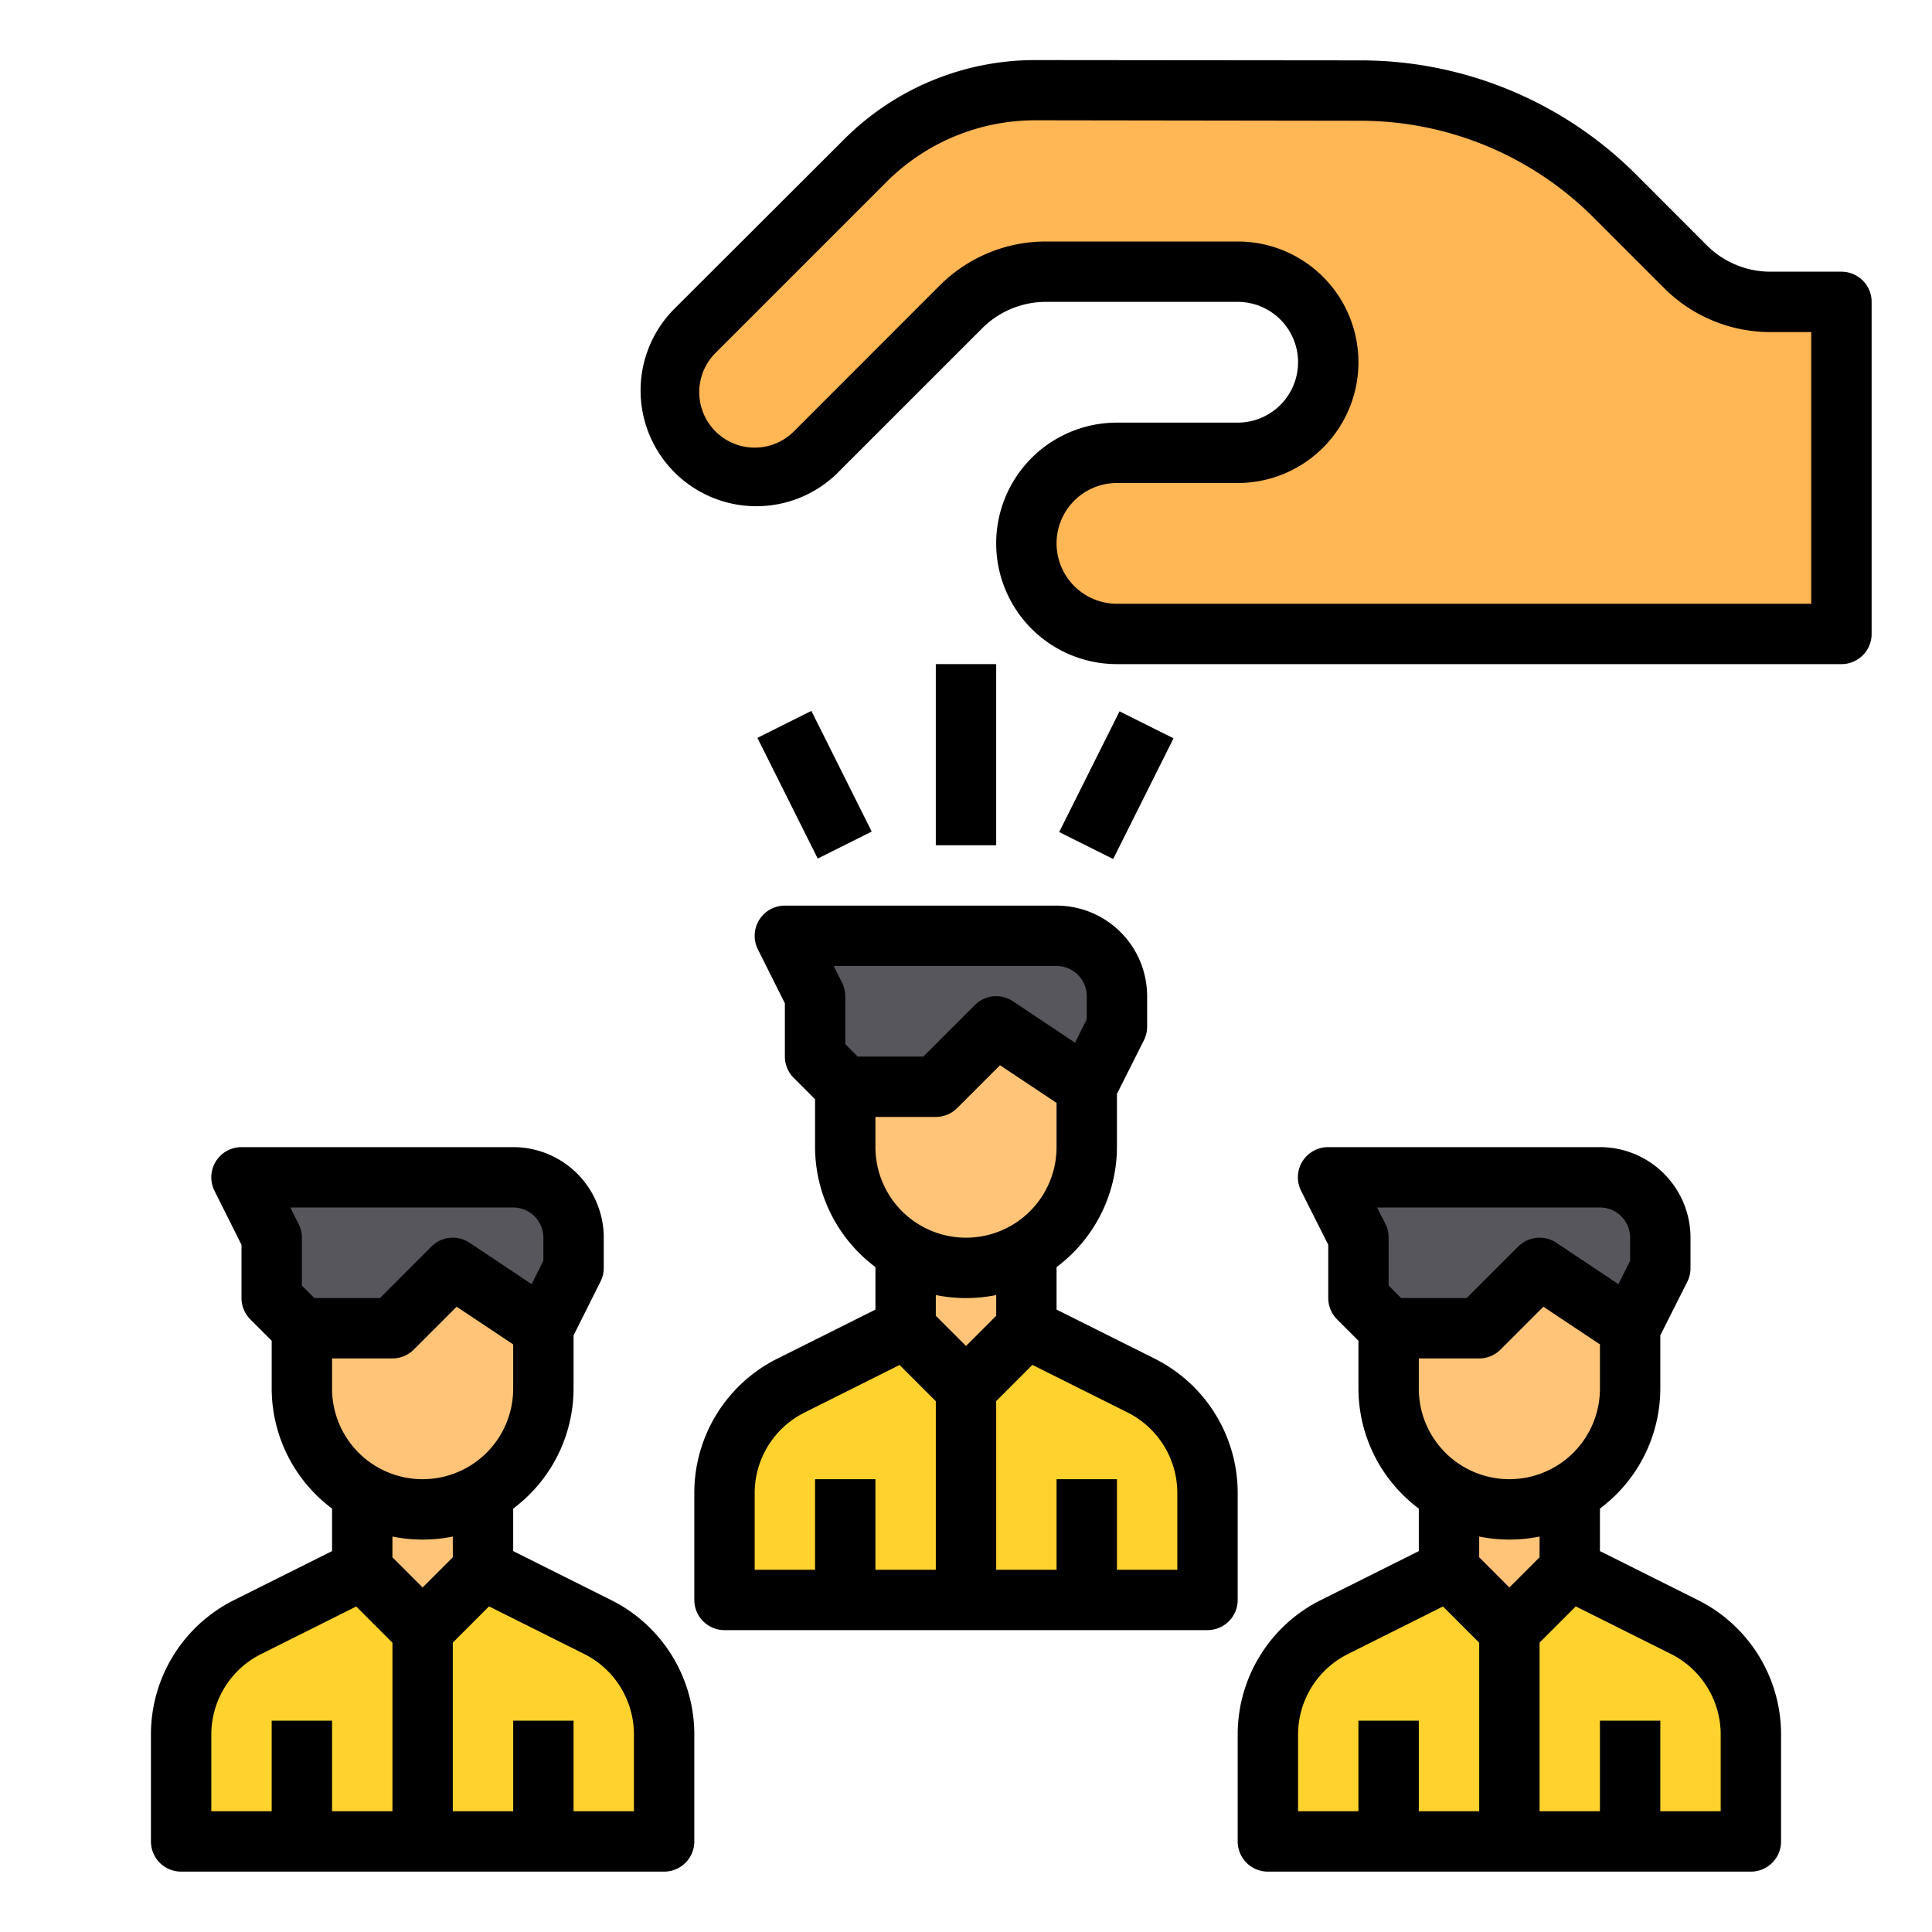<?xml version="1.0"?>
<svg xmlns="http://www.w3.org/2000/svg" xmlns:xlink="http://www.w3.org/1999/xlink" xmlns:svgjs="http://svgjs.com/svgjs" version="1.1" width="512" height="512" x="0" y="0" viewBox="0 0 64 64" style="enable-background:new 0 0 512 512" xml:space="preserve" class=""><g><g xmlns="http://www.w3.org/2000/svg" id="Promotion"><path d="m61 10v11h-24a3 3 0 0 1 0-6h4a3 3 0 0 0 0-6h-6.34a4 4 0 0 0 -2.83 1.17l-4.83 4.83a2.832 2.832 0 0 1 -4-4.01l5.65-5.66a7.989 7.989 0 0 1 5.67-2.34l10.72.01a11.983 11.983 0 0 1 8.47 3.51l2.32 2.32a4 4 0 0 0 2.83 1.17z" fill="#ffb655" data-original="#ffb655" style="" class=""/><path d="m48 49v.46 1.54 1l2 2 2-2v-1-1.54-.46z" fill="#ffc477" data-original="#ffc477" style=""/><path d="m54 61h-4v-7l2-2 3.79 1.89a4.02 4.02 0 0 1 2.21 3.58v3.53z" fill="#ffd22e" data-original="#3d9ae2" style="" class=""/><path d="m46 61h-4v-3.53a4.02 4.02 0 0 1 2.21-3.58l3.79-1.89 2 2v7z" fill="#ffd22e" data-original="#1e81ce" style="" class=""/><path d="m52 49.46v1a3.974 3.974 0 0 1 -4 0v-1a3.974 3.974 0 0 0 4 0z" fill="#ffb655" data-original="#ffb655" style="" class=""/><path d="m55 41v1l-1 2-3-2-2 2h-3l-1-1v-2l-1-2h9a2.006 2.006 0 0 1 2 2z" fill="#57565c" data-original="#57565c" style=""/><path d="m54 44v2a4 4 0 0 1 -8 0v-2h3l2-2z" fill="#ffc477" data-original="#ffc477" style=""/><path d="m30 41v.46 1.54 1l2 2 2-2v-1-1.54-.46z" fill="#ffc477" data-original="#ffc477" style=""/><path d="m36 53h-4v-7l2-2 3.79 1.89a4.02 4.02 0 0 1 2.21 3.58v3.53z" fill="#ffd22e" data-original="#3d9ae2" style="" class=""/><path d="m28 53h-4v-3.53a4.02 4.02 0 0 1 2.21-3.58l3.79-1.89 2 2v7z" fill="#ffd22e" data-original="#1e81ce" style="" class=""/><path d="m34 41.46v1a3.974 3.974 0 0 1 -4 0v-1a3.974 3.974 0 0 0 4 0z" fill="#ffb655" data-original="#ffb655" style="" class=""/><path d="m37 33v1l-1 2-3-2-2 2h-3l-1-1v-2l-1-2h9a2.006 2.006 0 0 1 2 2z" fill="#57565c" data-original="#57565c" style=""/><path d="m36 36v2a4 4 0 0 1 -8 0v-2h3l2-2z" fill="#ffc477" data-original="#ffc477" style=""/><path d="m12 49v.46 1.54 1l2 2 2-2v-1-1.54-.46z" fill="#ffc477" data-original="#ffc477" style=""/><path d="m18 61h-4v-7l2-2 3.79 1.89a4.02 4.02 0 0 1 2.21 3.58v3.53z" fill="#ffd22e" data-original="#3d9ae2" style="" class=""/><path d="m10 61h-4v-3.53a4.02 4.02 0 0 1 2.21-3.58l3.79-1.89 2 2v7z" fill="#ffd22e" data-original="#1e81ce" style="" class=""/><path d="m16 49.46v1a3.974 3.974 0 0 1 -4 0v-1a3.974 3.974 0 0 0 4 0z" fill="#ffb655" data-original="#ffb655" style="" class=""/><path d="m19 41v1l-1 2-3-2-2 2h-3l-1-1v-2l-1-2h9a2.006 2.006 0 0 1 2 2z" fill="#57565c" data-original="#57565c" style=""/><path d="m18 44v2a4 4 0 0 1 -8 0v-2h3l2-2z" fill="#ffc477" data-original="#ffc477" style=""/><path d="m61 9h-2.343a2.982 2.982 0 0 1 -2.122-.879l-2.318-2.321a12.915 12.915 0 0 0 -9.18-3.8l-10.719-.01a8.947 8.947 0 0 0 -6.367 2.637l-5.662 5.653a3.834 3.834 0 0 0 5.422 5.42l4.825-4.824a2.98 2.98 0 0 1 2.121-.876h6.343a2 2 0 0 1 0 4h-4a4 4 0 0 0 0 8h24a1 1 0 0 0 1-1v-11a1 1 0 0 0 -1-1zm-1 11h-23a2 2 0 0 1 0-4h4a4 4 0 0 0 0-8h-6.343a4.967 4.967 0 0 0 -3.535 1.465l-4.822 4.824a1.835 1.835 0 0 1 -2.6-2.595l5.658-5.658a6.961 6.961 0 0 1 4.953-2.051l10.724.015a10.929 10.929 0 0 1 7.765 3.217l2.318 2.318a4.969 4.969 0 0 0 3.539 1.465h1.343z" fill="#000000" data-original="#000000" style="" class=""/><path d="m41 49.472a4.974 4.974 0 0 0 -2.764-4.472l-3.236-1.618v-1.408a4.977 4.977 0 0 0 2-3.974v-1.764l.9-1.789a1 1 0 0 0 .1-.447v-1a3 3 0 0 0 -3-3h-9a1 1 0 0 0 -.895 1.447l.895 1.789v1.764a1 1 0 0 0 .293.707l.707.707v1.586a4.977 4.977 0 0 0 2 3.974v1.408l-3.236 1.618a4.973 4.973 0 0 0 -2.764 4.472v3.528a1 1 0 0 0 1 1h16a1 1 0 0 0 1-1zm-9-8.472a3 3 0 0 1 -3-3v-1h2a1 1 0 0 0 .707-.293l1.42-1.42 1.873 1.248v1.465a3 3 0 0 1 -3 3zm3-9a1 1 0 0 1 1 1v.764l-.388.776-2.057-1.372a1 1 0 0 0 -1.262.125l-1.707 1.707h-2.172l-.414-.414v-1.586a1 1 0 0 0 -.105-.447l-.277-.553zm-3 11a5 5 0 0 0 1-.1v.687l-1 1-1-1v-.687a5 5 0 0 0 1 .1zm-7 6.472a2.983 2.983 0 0 1 1.658-2.683l3.142-1.572 1.2 1.2v5.583h-2v-3h-2v3h-2zm14 2.528h-2v-3h-2v3h-2v-5.586l1.2-1.2 3.145 1.572a2.986 2.986 0 0 1 1.655 2.686z" fill="#000000" data-original="#000000" style="" class=""/><path d="m20.236 53-3.236-1.618v-1.408a4.977 4.977 0 0 0 2-3.974v-1.764l.895-1.789a1 1 0 0 0 .105-.447v-1a3 3 0 0 0 -3-3h-9a1 1 0 0 0 -.895 1.447l.895 1.789v1.764a1 1 0 0 0 .293.707l.707.707v1.586a4.977 4.977 0 0 0 2 3.974v1.408l-3.236 1.618a4.973 4.973 0 0 0 -2.764 4.472v3.528a1 1 0 0 0 1 1h16a1 1 0 0 0 1-1v-3.528a4.973 4.973 0 0 0 -2.764-4.472zm-6.236-4a3 3 0 0 1 -3-3v-1h2a1 1 0 0 0 .707-.293l1.42-1.42 1.873 1.248v1.465a3 3 0 0 1 -3 3zm3-9a1 1 0 0 1 1 1v.764l-.388.776-2.057-1.372a1 1 0 0 0 -1.262.125l-1.707 1.707h-2.172l-.414-.414v-1.586a1 1 0 0 0 -.105-.447l-.277-.553zm-3 11a5 5 0 0 0 1-.1v.687l-1 1-1-1v-.687a5 5 0 0 0 1 .1zm-7 6.472a2.983 2.983 0 0 1 1.658-2.683l3.142-1.572 1.2 1.2v5.583h-2v-3h-2v3h-2zm14 2.528h-2v-3h-2v3h-2v-5.586l1.2-1.2 3.145 1.572a2.983 2.983 0 0 1 1.655 2.686z" fill="#000000" data-original="#000000" style="" class=""/><path d="m56.236 53-3.236-1.618v-1.408a4.977 4.977 0 0 0 2-3.974v-1.764l.9-1.789a1 1 0 0 0 .1-.447v-1a3 3 0 0 0 -3-3h-9a1 1 0 0 0 -.9 1.447l.9 1.789v1.764a1 1 0 0 0 .293.707l.707.707v1.586a4.977 4.977 0 0 0 2 3.974v1.408l-3.236 1.618a4.974 4.974 0 0 0 -2.764 4.472v3.528a1 1 0 0 0 1 1h16a1 1 0 0 0 1-1v-3.528a4.974 4.974 0 0 0 -2.764-4.472zm-6.236-4a3 3 0 0 1 -3-3v-1h2a1 1 0 0 0 .707-.293l1.42-1.42 1.873 1.248v1.465a3 3 0 0 1 -3 3zm3-9a1 1 0 0 1 1 1v.764l-.388.776-2.057-1.372a1 1 0 0 0 -1.262.125l-1.707 1.707h-2.172l-.414-.414v-1.586a1 1 0 0 0 -.1-.447l-.282-.553zm-3 11a5 5 0 0 0 1-.1v.687l-1 1-1-1v-.687a5 5 0 0 0 1 .1zm-7 6.472a2.986 2.986 0 0 1 1.658-2.683l3.142-1.572 1.2 1.2v5.583h-2v-3h-2v3h-2zm14 2.528h-2v-3h-2v3h-2v-5.586l1.2-1.2 3.145 1.572a2.986 2.986 0 0 1 1.655 2.686z" fill="#000000" data-original="#000000" style="" class=""/><path d="m31 22h2v6h-2z" fill="#000000" data-original="#000000" style="" class=""/><path d="m34.764 25h4.472v2h-4.472z" transform="matrix(.447 -.894 .894 .447 -2.802 47.466)" fill="#000000" data-original="#000000" style="" class=""/><path d="m26 23.764h2v4.472h-2z" transform="matrix(.894 -.447 .447 .894 -8.777 14.82)" fill="#000000" data-original="#000000" style="" class=""/></g></g></svg>
